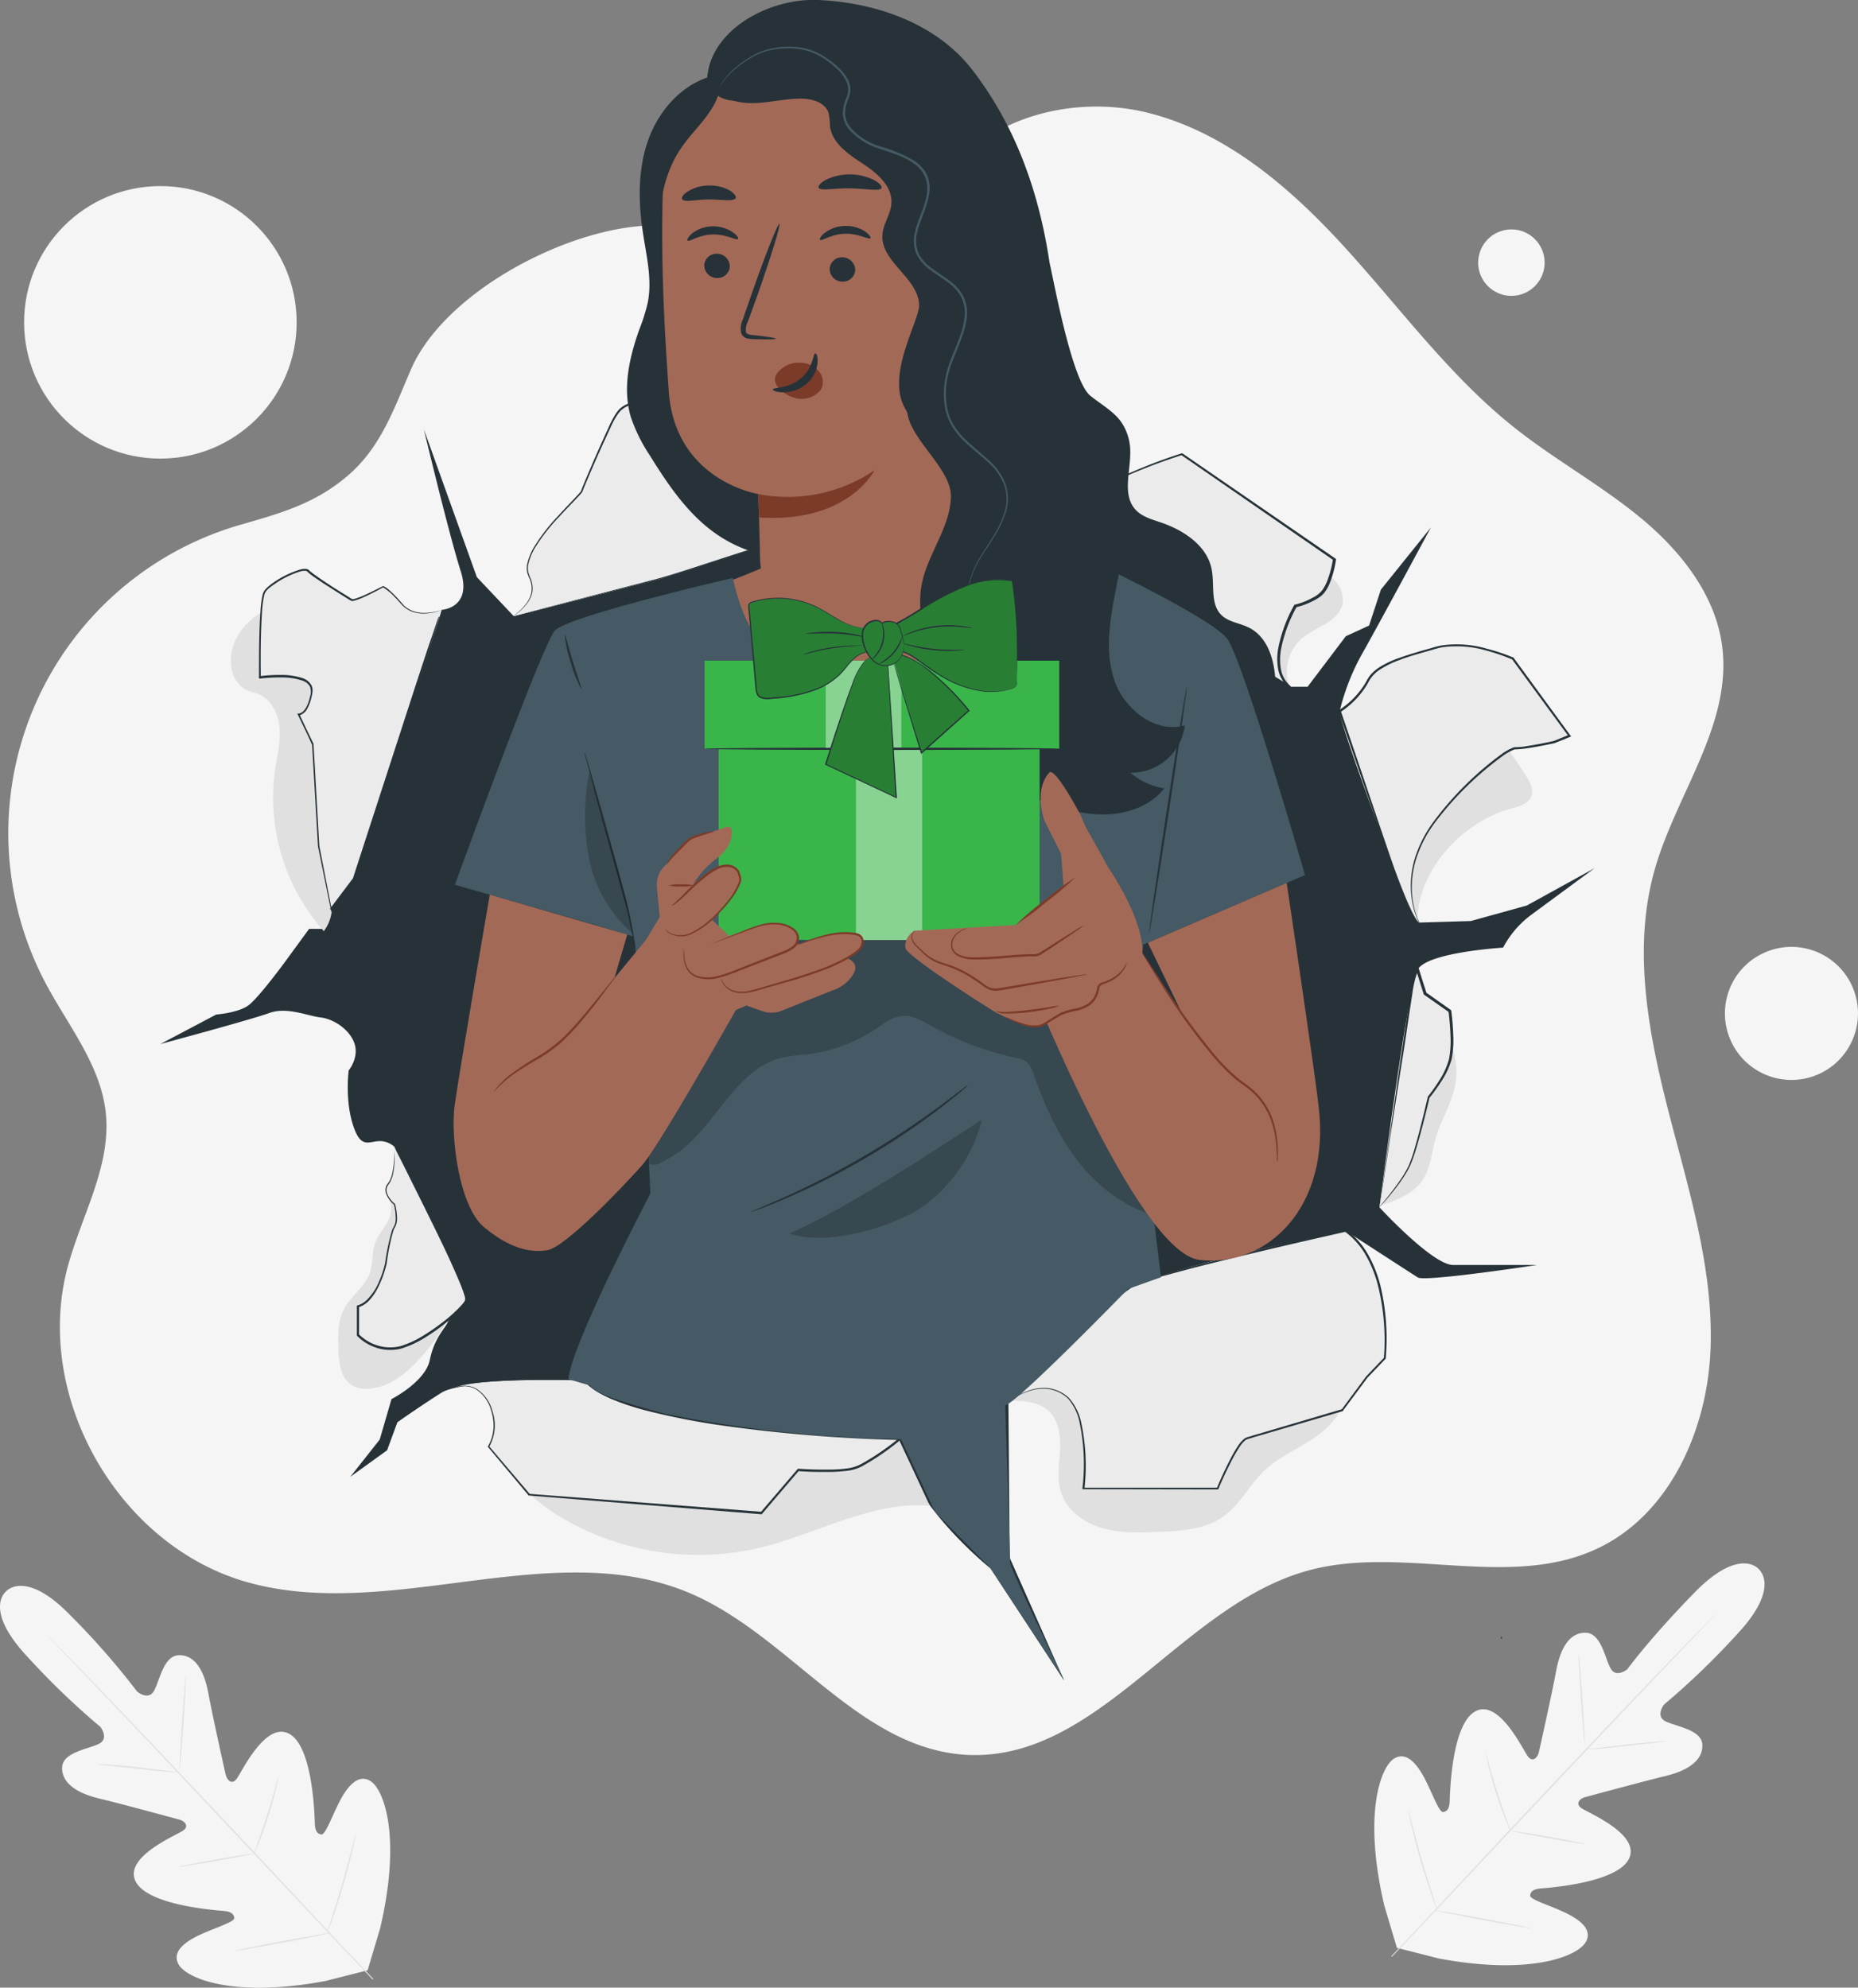 <svg xmlns="http://www.w3.org/2000/svg" viewBox="0 0 838.66 897.22"><rect x="0" y="0" width="838.66" height="897.22" fill="#808080" stroke="none"/><defs><style>.cls-1{fill:#f5f5f5;}.cls-2{fill:#e0e0e0;}.cls-3{fill:#263238;}.cls-4{fill:#ebebeb;}.cls-5{fill:#a36957;}.cls-6{fill:#455a64;}.cls-7{fill:#7c3b29;}.cls-8{opacity:0.2;}.cls-9{fill:#39b54a;}.cls-10{fill:#fff;isolation:isolate;opacity:0.4;}.cls-11{opacity:0.3;}</style></defs><g id="Layer_2" data-name="Layer 2"><g id="Layer_1-2" data-name="Layer 1"><g id="freepik--background-complete--inject-2"><circle class="cls-1" cx="72.39" cy="145.5" r="61.51"></circle><path class="cls-1" d="M2.78,718.31s-10.62,7.92,9.67,29.6a345.06,345.06,0,0,0,32.91,31.64s4,5.23-.69,7.59-16.22,3.77-16.61,10.48,5.82,11.6,16.61,14.19,34.22,9,36.33,9.55,4.64,2.82,1.68,4.93S55.9,838.07,61.15,849.11,97.64,862.27,101,862.58s4.52,1.4,4.76,3.14S97.68,870,91,873s-13.88,7.7-10.32,13.83S105,902,146.79,894.23l19.14-4.85,5.67-19c9.71-41.38,1.67-62.5-4.27-66.35s-11,3.12-14.3,9.63-6.22,14.71-8,14.41-2.77-1.48-2.92-4.91-.79-34.69-11.57-40.54-21.55,17.59-23.8,20.43-4.36.18-4.85-1.92-5.8-25.85-7.83-36.74S87.75,747,80.77,747.16s-8.67,11.49-11.25,16.07-7.6.35-7.6.35a343.49,343.49,0,0,0-30.09-34.37C11.15,707.9,2.58,718.47,2.58,718.47"></path><path class="cls-2" d="M168.2,893.54c-15.15-15.72-41.57-44.06-64.39-68.31s-43.41-46.1-58.54-61.9L27.43,744.66l-4.84-5.07-1.26-1.33-.41-.47.47.42,1.28,1.3,4.95,5c4.27,4.34,10.42,10.68,18,18.53,15.12,15.71,35.84,37.57,58.65,61.8s49.21,52.71,64.25,68.4"></path><path class="cls-2" d="M44.18,796.32a6.74,6.74,0,0,1,1.42,0,27.67,27.67,0,0,1,3.89.22c3.27.23,7.77.65,12.73,1.22l12.72,1.52,3.85.43a5.26,5.26,0,0,1,1.42.22,6.93,6.93,0,0,1-1.44,0l-3.88-.24c-3.26-.27-7.76-.75-12.73-1.32L49.45,797l-3.85-.43A6.16,6.16,0,0,1,44.18,796.32Z"></path><path class="cls-2" d="M81.1,798.33c-.16,0,.32-9.35,1.09-20.84s1.52-20.83,1.71-20.81-.33,9.35-1.1,20.85S81.28,798.35,81.1,798.33Z"></path><path class="cls-2" d="M114.45,837.11a6.75,6.75,0,0,1,.45-1.38c.36-1,.81-2.25,1.35-3.73,1.14-3.14,2.7-7.48,4.24-12.34s2.82-9.29,3.69-12.51l1.06-3.81a7.59,7.59,0,0,1,.44-1.4,4.73,4.73,0,0,1-.2,1.44c-.18.93-.49,2.25-.87,3.87-.77,3.26-2,7.74-3.53,12.61s-3.18,9.2-4.42,12.31c-.63,1.54-1.16,2.79-1.54,3.64A5.72,5.72,0,0,1,114.45,837.11Z"></path><path class="cls-2" d="M80.67,842.67a6,6,0,0,1,1.3-.37l3.59-.73c3-.59,7.22-1.36,11.86-2.19s8.86-1.54,11.92-2l3.61-.55a5,5,0,0,1,1.34-.12,5.3,5.3,0,0,1-1.3.34l-3.59.75c-3,.59-7.22,1.36-11.86,2.19s-8.86,1.52-11.92,2l-3.61.55A6,6,0,0,1,80.67,842.67Z"></path><path class="cls-2" d="M105.71,880.64a8.27,8.27,0,0,1,1.68-.42l4.59-1c3.89-.77,9.26-1.8,15.2-2.92s11.32-2,15.23-2.75l4.62-.77a10,10,0,0,1,1.72-.21,9.68,9.68,0,0,1-1.68.45l-4.58,1c-3.89.77-9.27,1.83-15.21,2.92s-11.31,2-15.22,2.76l-4.62.77A11.18,11.18,0,0,1,105.71,880.64Z"></path><path class="cls-2" d="M147.58,872.51a10,10,0,0,1,.5-1.78l1.57-4.79c1.29-4.05,3.08-9.61,4.86-15.81s3.31-11.88,4.34-16c.51-2,.93-3.61,1.24-4.86a12.24,12.24,0,0,1,.52-1.79,10.24,10.24,0,0,1-.28,1.83c-.22,1.17-.59,2.86-1.05,4.92-.94,4.06-2.36,9.84-4.18,16.06s-3.65,11.8-5,15.79c-.71,2-1.3,3.61-1.74,4.73A12.09,12.09,0,0,1,147.58,872.51Z"></path><path class="cls-1" d="M793.68,708.17s10.64,7.91-9.67,29.58a345.37,345.37,0,0,1-32.91,31.67s-4.05,5.23.71,7.58,16.22,3.77,16.59,10.48-5.82,11.58-16.61,14.19-34.2,9-36.33,9.55-4.64,2.8-1.68,4.93,26.8,11.78,21.53,22.81-36.49,13.18-39.88,13.48-4.52,1.38-4.76,3.14,8.11,4.24,14.76,7.28,13.88,7.7,10.31,13.83-24.32,15.14-66.07,7.4l-19.14-4.85-5.67-19c-9.72-41.36-1.67-62.49,4.27-66.34s11,3.12,14.3,9.63,6.22,14.72,8,14.41,2.78-1.48,2.92-4.9.79-34.69,11.58-40.55,21.55,17.6,23.8,20.43,4.36.19,4.85-1.92,5.8-25.85,7.82-36.74,6.35-17.41,13.34-17.25,8.68,11.49,11.24,16.08,7.62.34,7.62.34,9.37-13.08,30.07-34.36,29.25-10.75,29.25-10.75"></path><path class="cls-2" d="M628.28,883.28c15.13-15.72,41.56-44.08,64.37-68.31s43.47-46.12,58.53-61.89L769,734.4l4.84-5.07,1.26-1.33.4-.47a3,3,0,0,0-.44.43l-1.3,1.27-4.95,5c-4.27,4.34-10.42,10.69-18,18.53-15.12,15.69-35.85,37.57-58.65,61.8S643,867.28,628,883"></path><path class="cls-2" d="M752.32,786.06a6.74,6.74,0,0,0-1.42,0c-.93,0-2.25.1-3.89.2-3.27.25-7.77.67-12.73,1.24L721.56,789l-3.85.43a7.59,7.59,0,0,0-1.42.2,6.93,6.93,0,0,0,1.44,0l3.87-.24c3.27-.27,7.77-.77,12.74-1.34l12.71-1.4,3.87-.43A6.63,6.63,0,0,0,752.32,786.06Z"></path><path class="cls-2" d="M715.36,788.07c.16,0-.32-9.35-1.1-20.84s-1.52-20.82-1.7-20.8.33,9.34,1.1,20.84S715.26,788.09,715.36,788.07Z"></path><path class="cls-2" d="M682,826.85a6.93,6.93,0,0,0-.45-1.4l-1.36-3.71c-1.13-3.14-2.69-7.48-4.23-12.34s-2.82-9.29-3.69-12.51c-.43-1.52-.77-2.8-1.06-3.83a7.16,7.16,0,0,0-.44-1.38,6.44,6.44,0,0,0,.22,1.44c.18.91.47,2.25.85,3.87.77,3.26,2,7.72,3.53,12.59s3.18,9.2,4.42,12.33c.65,1.54,1.15,2.79,1.56,3.65A5.58,5.58,0,0,0,682,826.85Z"></path><path class="cls-2" d="M715.85,832.39a6.13,6.13,0,0,0-1.32-.35l-3.57-.73c-3-.58-7.24-1.37-11.88-2.19s-8.86-1.54-11.9-2l-3.63-.53a5,5,0,0,0-1.34-.12,5.79,5.79,0,0,0,1.3.34l3.59.73c3,.61,7.24,1.38,11.88,2.21s8.84,1.52,11.9,2l3.61.55A5.14,5.14,0,0,0,715.85,832.39Z"></path><path class="cls-2" d="M690.75,870.36a8.74,8.74,0,0,0-1.67-.44l-4.6-1c-3.89-.77-9.26-1.82-15.2-2.92s-11.32-2-15.23-2.75l-4.62-.77a9.75,9.75,0,0,0-1.71-.21,7.46,7.46,0,0,0,1.67.43l4.58,1c3.89.77,9.26,1.81,15.2,2.92s11.34,2,15.23,2.76l4.62.77A10.08,10.08,0,0,0,690.75,870.36Z"></path><path class="cls-2" d="M648.8,862.25a10.74,10.74,0,0,0-.51-1.76l-1.54-4.79c-1.32-4.05-3.1-9.61-4.88-15.83s-3.29-11.88-4.34-16c-.51-2-.92-3.63-1.24-4.86a12.27,12.27,0,0,0-.53-1.79,10.26,10.26,0,0,0,.29,1.83c.22,1.17.58,2.86,1.05,4.93.95,4,2.37,9.83,4.18,16s3.65,11.78,5.05,15.8c.71,2,1.31,3.6,1.74,4.72A9.28,9.28,0,0,0,648.8,862.25Z"></path><circle class="cls-1" cx="808.63" cy="457.45" r="30.03" transform="translate(-113.09 340.89) rotate(-22.29)"></circle><circle class="cls-1" cx="682.21" cy="118.55" r="15"></circle><path class="cls-1" d="M746.89,392.58c9.63-34,34.75-65.2,30.53-100.3-2.78-23.29-18.43-43.2-36.49-58.21s-38.85-26.35-57.22-40.93c-29-23-51.07-53.26-75.91-80.63s-54.25-52.94-90.18-61.72S438.33,54.85,422,88.08L307.32,102.94c-35.66-7.72-104.58,24-121.85,63.88-7.87,18.25-13.7,35.4-28.85,48.2-14.68,12.4-29.72,16.56-48.19,21.89a144.79,144.79,0,0,0-87.89,206.8c10.14,19.2,24.94,37,27.21,58.65,2.51,24-11,46.39-17.26,69.73C14.9,630.74,53.75,698.31,112.28,714.37c64.7,17.74,137.36-21.43,199.11,4.77,45.16,19.14,76.36,70.63,125.36,73,59.36,2.78,96.51-67.71,153.88-83.26,42.25-11.46,90.06,8.7,129.76-9.59,33.29-15.29,50.4-54,51.72-90.59S762,536.4,752.93,500.94,736.89,427.82,746.89,392.58Z"></path></g><g id="freepik--Broken--inject-2"><path class="cls-3" d="M72.36,471.28l25.26-13.34s10-.71,14.62-4.21,16-19,16-19l11.29-15.45h6.65l4.64-11.25,9.31-11.23L199.3,275.29s14-.71,8.63-17.56-16.6-63.92-16.6-63.92l23.92,66.72,16.63,17.58,66.46-16.87s45.84-19.66,66.44-18.25,79.07,1.4,86.41-2.81,9.95-30.9,9.95-30.9V148.86l6,56.2,6.08,7v30.16l86.27,54.18,22.71,13.62h8l17.27-22.83,10.5-4.82,5.33-16.22,22.59-28.08s-24.59,45.66-30.57,56.18a102,102,0,0,0-10.59,26.64c-.67,4.22,23.93,69.54,23.93,69.54l12,26,23.25-.69,25.26-7,30.58-16.85S699.73,406.63,691.09,413a43.8,43.8,0,0,0-12.63,14.76s-33.88,2-38.52,9.84S622.67,545,622.67,545s23.92,26,33.23,26h37.87s-50.51,7.73-53.83,5.62-32.56-21.07-32.56-21.07S530.94,571,511,580.83s-55.83,52-55.83,52l.57,70.29,24.59,55.49L447.11,708S409.32,677.76,406,649.72c0,0-128.27-4.22-142.22-26.7,0,0-54.5-.71-64.47,5.61S179.37,642,179.37,642l-4.64,12.65-16.63,12,13.3-16.85,5.31-18.25S192,623.75,194,613.91s6.65-14,8-16.87,8.66-9.83,8.66-9.83L178,517.59c-8.64-7-13.28,4.22-17.94-7.72s-2.66-26.71-2.66-26.71,4.66-5.61,2.66-11.94-9.31-11.25-15.29-11.94-15.27-4.93-23.25-2S72.36,471.28,72.36,471.28Z"></path><path class="cls-2" d="M646.93,459.4q-12.4,41.61-23,83.69l-.55.82c7.38-2,15-5.3,19.08-11.76,3.33-5.29,3.73-11.84,5.44-17.84,2.35-8.38,7.27-15.92,8.92-24.44A33.73,33.73,0,0,0,646.93,459.4Z"></path><path class="cls-4" d="M622.65,545s11.21-12.16,14.41-20.5,8-29.25,8-29.25,7.44-9,9.57-16.32,0-22.51,0-22.51l-11.17-7.8-3.53-11a35.05,35.05,0,0,0-2.33,8C636.43,451.25,622.65,545,622.65,545Z"></path><path class="cls-3" d="M622.65,545c.36-2.63,1.78-12.57,4.44-31.06,1.39-9.77,3.08-21.41,4.92-34.47,1-6.5,2-13.34,3-20.43.53-3.55,1.06-7.18,1.6-10.85a46.53,46.53,0,0,1,1-5.51,32.38,32.38,0,0,1,1.78-5.5L640,436l.43,1.29,2,6.41c.49,1.54,1,3.06,1.48,4.6l-.2-.28,11.17,7.89.18.14v.22a109.5,109.5,0,0,1,.9,11.15,43.88,43.88,0,0,1-.75,10.79,35.1,35.1,0,0,1-4.28,9.36,82.36,82.36,0,0,1-5.62,7.89v-.2c-1.92,8.11-3.81,15.55-5.74,22.06a69.71,69.71,0,0,1-3.14,9,52.61,52.61,0,0,1-4.17,6.91,106.67,106.67,0,0,1-7,8.82c-.88,1-1.55,1.7-2,2.19a7,7,0,0,1-.73.71,6.06,6.06,0,0,1,.63-.79c.47-.57,1.1-1.34,1.91-2.29,1.64-2,4.05-5,6.79-8.94a49.44,49.44,0,0,0,4.05-6.88,69.75,69.75,0,0,0,3-8.92c1.85-6.5,3.69-13.93,5.58-22.06V495h0a78.17,78.17,0,0,0,5.49-7.8,33.85,33.85,0,0,0,4.06-9.11,44,44,0,0,0,.69-10.5c-.12-3.63-.43-7.34-.91-11.05l.22.35L642.8,449h-.14v-.16l-1.46-4.6-2-6.41h1a31.52,31.52,0,0,0-1.7,5.25,44.07,44.07,0,0,0-1,5.46q-.84,5.44-1.63,10.7c-1.07,7-2,13.77-3.1,20.27-2,12.86-3.81,24.33-5.33,34.07C624.65,532.29,623.07,542.36,622.65,545Z"></path><path class="cls-2" d="M582.06,309.84a19.93,19.93,0,0,1,5.67-21.8,86.58,86.58,0,0,1,10.75-6.44c3.57-2.19,6.93-5.36,7.6-9.49A12.38,12.38,0,0,0,602.41,262a31.89,31.89,0,0,0-9.26-6.08,158.8,158.8,0,0,0-19.08-7.81,18.57,18.57,0,0,0-9.35-1.31,18,18,0,0,0-9.1,6.08,102.15,102.15,0,0,0-18.71,28.38"></path><path class="cls-4" d="M473.12,242.26s10.87-16.21,28.49-24.73a242.52,242.52,0,0,1,31.85-12.63l68.79,47.48s-1.7,12.63-6.81,16.22a33,33,0,0,1-10.81,4.81S569.34,299.76,582.1,310c0,0-43.9-26.17-56.77-34.46Z"></path><path class="cls-3" d="M473.12,242.26l.57.35,1.58,1,6.08,3.81L504,261.59c19,12.36,46.63,28.72,78.38,48l-.57.83a14.17,14.17,0,0,1-4.88-8.38,26.85,26.85,0,0,1,.14-9.91,65.7,65.7,0,0,1,7.11-19l.13-.2h.22a32.94,32.94,0,0,0,8.11-3.2,12.68,12.68,0,0,0,4-3.07,17.9,17.9,0,0,0,2.44-4.46,45.83,45.83,0,0,0,2.59-9.85l.22.51-68.68-47.46h.36a250.26,250.26,0,0,0-27.86,10.68,80.21,80.21,0,0,0-10.9,5.72,72.26,72.26,0,0,0-8.34,6.22,89.93,89.93,0,0,0-10.13,10.34c-1.08,1.3-1.87,2.29-2.4,3l-.58.77-.21.25.14-.29.55-.81c.49-.71,1.26-1.74,2.29-3.06a84.18,84.18,0,0,1,10.14-10.54,70.12,70.12,0,0,1,8.31-6.37,80.41,80.41,0,0,1,11-5.84,244.8,244.8,0,0,1,27.9-10.87h.18l.18.13,68.94,47.4.26.18v.32a46.72,46.72,0,0,1-2.64,10.14,19.1,19.1,0,0,1-2.59,4.73,10.45,10.45,0,0,1-2,1.9,25.67,25.67,0,0,1-2.29,1.42A33.7,33.7,0,0,1,585,274.1l.34-.25a64.81,64.81,0,0,0-7,18.67,25.88,25.88,0,0,0-.17,9.53,12.9,12.9,0,0,0,4.5,7.77l-.56.85c-31.71-19.34-59.27-35.74-78.38-48.46l-22.43-14.53-5.94-3.89-1.52-1C473.26,242.39,473.1,242.29,473.12,242.26Z"></path><path class="cls-4" d="M231.88,278.11s8.47-5.39,8.47-12.16-5-6.31,0-16.81,21.86-25.73,22.3-27.29,7.47-17.86,10.45-24.17,4-9.45,6.95-12.59,15.9-6.83,15.9-6.83l25.32,2.63s13.91,11.4,13.91,24.07,0,7.42,6.95,9.53,13.91,10.64,19.38,13.72,20.86,7.28,39.23,8.34,45.74,5,45.74,5-23.86,2.18-37.79,2.25-39.19-2.52-50.69-.61S308.8,258.63,295.44,262Z"></path><path class="cls-3" d="M231.88,278.11c2.49-.67,23.37-6.08,61-15.85,9.49-2.38,19.73-5.9,30.82-9.47,5.54-1.81,11.27-3.67,17.23-5.52,3-.91,6.09-1.82,9.13-2.67a66.75,66.75,0,0,1,9.59-2,144.84,144.84,0,0,1,20.41-.28l21.31.91a221.34,221.34,0,0,0,22.16-.41c7.52-.44,15.19-1,22.93-1.7v1c-13.72-1.9-28.12-3.75-42.84-4.82a157.3,157.3,0,0,1-29.13-4.06,56.71,56.71,0,0,1-13.61-4.82,139.14,139.14,0,0,1-11-8.84c-3.57-2.84-7.61-5.35-12.17-5.17a4.1,4.1,0,0,1-1.9-.25,2.34,2.34,0,0,1-1-1.82,28.38,28.38,0,0,1-.18-3.45,51.79,51.79,0,0,0-.24-6.59,28.48,28.48,0,0,0-5.07-11.71,49.77,49.77,0,0,0-8.42-9.33h.27l-25.35-2.66h.19a77,77,0,0,0-13,4.83,11.67,11.67,0,0,0-2.7,1.8,17.23,17.23,0,0,0-2,2.56,41.76,41.76,0,0,0-3,5.8c-3.69,7.84-7,15.34-10,22.44-.75,1.76-1.5,3.53-2.19,5.25a1.64,1.64,0,0,1-.24.63,4.36,4.36,0,0,1-.45.67c-.3.38-.61.73-.93,1.07-.63.67-1.26,1.32-1.87,2-2.51,2.6-4.92,5.09-7.15,7.54a84.74,84.74,0,0,0-11.19,14.4,26.24,26.24,0,0,0-2.84,7.17,8.12,8.12,0,0,0,0,3.47,26,26,0,0,0,1.11,3.1,11.38,11.38,0,0,1,.73,5.94,12.36,12.36,0,0,1-2,4.59,23,23,0,0,1-4.67,4.88,16.68,16.68,0,0,1-1.9,1.34,2.61,2.61,0,0,1,.44-.37c.33-.24.77-.58,1.36-1.07a23.9,23.9,0,0,0,4.54-4.93,11.83,11.83,0,0,0,1.83-4.5,10.92,10.92,0,0,0-.75-5.73,23.38,23.38,0,0,1-1.18-3.15,9,9,0,0,1,0-3.65,26.42,26.42,0,0,1,2.86-7.36A84.71,84.71,0,0,1,252,232.8c2.25-2.48,4.64-5,7.14-7.61l1.86-2c.31-.33.59-.67.87-1a3.27,3.27,0,0,0,.35-.48,3.91,3.91,0,0,0,.24-.65c.69-1.75,1.42-3.49,2.17-5.27,3-7.12,6.27-14.66,9.94-22.51a42.6,42.6,0,0,1,3-5.9,16.59,16.59,0,0,1,2-2.69,12.12,12.12,0,0,1,2.9-2,79.74,79.74,0,0,1,13.12-4.93h.18l25.35,2.6h.24a52.2,52.2,0,0,1,8.62,9.5A29.75,29.75,0,0,1,335.28,202a54,54,0,0,1,.26,6.73,26.13,26.13,0,0,0,.18,3.31c0,.48.21,1,.47,1.09a4,4,0,0,0,1.42.12,14.57,14.57,0,0,1,6.83,1.54,32.27,32.27,0,0,1,5.88,3.83c3.69,2.86,7,6.29,10.89,8.76A55.39,55.39,0,0,0,374.55,232a154.45,154.45,0,0,0,28.95,4.05c14.76,1.1,29.15,2.92,42.9,4.85l4.52.63-4.54.4q-11.67,1-23,1.68a215.47,215.47,0,0,1-22.3.39l-21.31-.95a145.87,145.87,0,0,0-20.27.24,64.88,64.88,0,0,0-9.47,2c-3.1.85-6.08,1.76-9.11,2.65-6,1.83-11.69,3.67-17.25,5.46-11.11,3.52-21.33,7-30.92,9.36Z"></path><path class="cls-2" d="M193.34,561.75l-18.25-21c2.45,2.88,1.68,7.36-.12,10.71s-4.46,6.26-5.72,9.85c-1.44,4.18-.81,8.84-2.19,13-2.17,6.5-8.7,10.58-11.84,16.68-2.86,5.48-2.67,12-2.45,18.13s.95,12.73,5.86,16c3.79,2.54,8.86,2,13.24.73,15.16-4.44,29.7-27.85,30.53-31.32C204.91,584.23,197.53,571.48,193.34,561.75Z"></path><path class="cls-4" d="M178,517.59s.75,12.55-2.76,16.73,2.84,9.22,2.84,9.22,2,7.4,0,10.14-3.89,16.62-3.89,16.62-3.75,17.09-12.49,19.41v13a20.47,20.47,0,0,0,17.23,6.08c10.73-1.37,29.83-17.21,31.65-21.53S178,517.59,178,517.59Z"></path><path class="cls-3" d="M178,517.59a3,3,0,0,1,.32.49l.86,1.5,3.14,5.84c2.71,5.06,6.57,12.44,11.23,21.61s10.14,20.09,15.45,32.68a50.7,50.7,0,0,1,1.76,4.93,12.21,12.21,0,0,1,.31,1.33,4.82,4.82,0,0,1,0,.76,2,2,0,0,1-.21.81,12.36,12.36,0,0,1-1.62,2.27,65.55,65.55,0,0,1-8.11,7.42,89.49,89.49,0,0,1-9.28,6.53,45.48,45.48,0,0,1-10.63,4.94,20.28,20.28,0,0,1-10.9-.2A21.56,21.56,0,0,1,161.2,603l-.12-.15V589.34l.39-.1a10.51,10.51,0,0,0,4.9-3.31,23.8,23.8,0,0,0,3.51-4.88,47.28,47.28,0,0,0,3.93-10.75h0a102.09,102.09,0,0,1,3-14.49,10.67,10.67,0,0,1,.65-1.65,8.05,8.05,0,0,0,.75-1.46,8.55,8.55,0,0,0,.41-3.06,27.5,27.5,0,0,0-.81-6l.12.18a11.72,11.72,0,0,1-3.71-5.17,4.75,4.75,0,0,1,0-3l.3-.68.41-.59.75-1.06a14.4,14.4,0,0,0,1.52-4.42,37.2,37.2,0,0,0,.57-3.93c.22-2.39.26-4.24.28-5.49V518.1a3.69,3.69,0,0,1,0-.47,1.24,1.24,0,0,1,0,.47v1.42a50.64,50.64,0,0,1,0,5.51,34.86,34.86,0,0,1-.49,4.06,14.52,14.52,0,0,1-1.54,4.6l-.75,1.11-.34.53-.27.59a4.31,4.31,0,0,0,0,2.61,11.29,11.29,0,0,0,3.55,4.83h.1v.1a27.85,27.85,0,0,1,.92,6.08,9.87,9.87,0,0,1-.45,3.37,11.41,11.41,0,0,1-.77,1.52,11.93,11.93,0,0,0-.59,1.54,100.43,100.43,0,0,0-2.88,14.37h0a48.51,48.51,0,0,1-4,11,24.93,24.93,0,0,1-3.45,5.17,11.42,11.42,0,0,1-5.37,3.61l.36-.49v12.94l-.14-.35a20.36,20.36,0,0,0,8.64,5.17,19.24,19.24,0,0,0,10.32.21,44.44,44.44,0,0,0,10.36-4.83,97.62,97.62,0,0,0,9.2-6.42,63.79,63.79,0,0,0,7.93-7.3,10.88,10.88,0,0,0,1.48-2,3.83,3.83,0,0,0-.2-2.21c-.49-1.64-1.08-3.26-1.71-4.83-5.17-12.53-10.72-23.47-15.22-32.7L182,525.7l-3-5.92c-.32-.63-.56-1.16-.75-1.54A6.82,6.82,0,0,0,178,517.59Z"></path><path class="cls-2" d="M224.36,646c.89,16.7,14.19,30.12,28.6,38.76a121.65,121.65,0,0,0,93.75,12.94c23.28-6.39,49-20.28,73-18L406.42,651.2c-3.89-2.35-13.1-1-17.6-.27a477,477,0,0,1-126.08,2.5"></path><path class="cls-4" d="M204.65,626.65s9.95-4.67,15.63,6.71,0,19.7,0,19.7l18.25,21.72,104.88,8.31,16.6-19.4s18.78,1.37,25.77-.94,20.11-13,20.11-13-63-1-109.15-11.86c-30.27-7.1-33.07-14.84-33.07-14.84S214.89,621.52,204.65,626.65Z"></path><path class="cls-3" d="M204.65,626.65l.91-.37,1.22-.51c.51-.18,1.07-.3,1.72-.46a75.27,75.27,0,0,1,11.66-1.75,417.84,417.84,0,0,1,43.63-.91h.2l.1.22a9.53,9.53,0,0,0,2.19,2.5,30.46,30.46,0,0,0,2.88,2,56.58,56.58,0,0,0,6.57,3.38,110.93,110.93,0,0,0,15,5,323.41,323.41,0,0,0,34.47,6.77,702.32,702.32,0,0,0,80.92,6.55h1.46l-1.14.89a111.87,111.87,0,0,1-17.52,12,19.79,19.79,0,0,1-7.13,2,71.71,71.71,0,0,1-7.28.47c-4.83,0-9.59,0-14.32-.39l.43-.18L344,683.31l-.19.2h-.24l-104.86-8.45h-.16v-.12l-18.25-21.76-.14-.18.12-.18a18.42,18.42,0,0,0,2.47-8.27,21.46,21.46,0,0,0-1-7.63,16.59,16.59,0,0,0-6.89-9.79,11,11,0,0,0-7.4-1.21,12.83,12.83,0,0,0-1.93.44l-.63.2a9.08,9.08,0,0,1,2.54-.81,11.09,11.09,0,0,1,7.56,1.1,16.9,16.9,0,0,1,7.2,9.93,19.93,19.93,0,0,1-1.42,16.36v-.34l18.41,21.65-.25-.14,104.88,8.11-.44.16,16.6-19.4.16-.2h.29c4.66.3,9.42.46,14.19.38a61.91,61.91,0,0,0,7.18-.44,18.86,18.86,0,0,0,6.79-2,111.75,111.75,0,0,0,17.31-11.84l.33.91a690.21,690.21,0,0,1-81.1-6.65,323.35,323.35,0,0,1-34.47-6.89,111.05,111.05,0,0,1-15-5.13,57.63,57.63,0,0,1-6.67-3.45,30.92,30.92,0,0,1-2.94-2.17,9.45,9.45,0,0,1-2.39-2.8l.32.23c-18.45-.49-33.35-.23-43.55.59a79.81,79.81,0,0,0-11.63,1.54,20.41,20.41,0,0,0-2.9.81Z"></path><path class="cls-2" d="M611.86,587.13l-140.6,31L456,632.28c6.08,0,12.83.43,17.33,4.58s5.48,11.36,5.13,17.7-1.5,12.86.41,18.92c2.53,8.11,10.14,13.79,18.37,16.22s16.85,2.13,25.34,1.8c10.44-.4,21.59-1,30-7.22,7.3-5.33,11.37-14,17.9-20.27,8.45-8.11,20.46-11.7,28.81-19.91,7.16-7,11-16.91,12.47-26.84S612.53,597.17,611.86,587.13Z"></path><path class="cls-4" d="M455.16,632.85S469.35,621,481,630.09s8.11,41.81,8.11,41.81h60.48s8.65-21.09,13-22.63,43.19-12.65,43.19-12.65l11.13-15,8.11-8.5s4.25-41.93-17.64-57.54c0,0-86.92,19.24-96.37,25.29S465.76,617.32,455.16,632.85Z"></path><path class="cls-3" d="M455.16,632.85l2-2.78c1.38-1.8,3.46-4.36,6.36-7.54a339.27,339.27,0,0,1,26.58-25.42c6-5.11,12.47-10.79,20.16-16.22a24.9,24.9,0,0,1,3.2-1.67l3.38-1.25c2.3-.81,4.67-1.52,7.06-2.27,4.8-1.44,9.77-2.82,14.92-4.2,20.6-5.43,43.69-10.89,68.49-16.46h.22l.18.12a35.24,35.24,0,0,1,9.69,10.93A56.67,56.67,0,0,1,623,580a103.09,103.09,0,0,1,2.66,30.82c0,.77-.1,1.52-.17,2.27v.18l-.14.15-8.11,8.47h0l-11.13,15-.1.15h-.16L570.4,647.45l-4.28,1.23-2,.63a6,6,0,0,0-1.92.73,13.37,13.37,0,0,0-2.72,3.14c-.79,1.2-1.52,2.44-2.23,3.67A167.22,167.22,0,0,0,550,672l-.14.3h-.3l-60.56-.1h-.41v-.42a91.75,91.75,0,0,0-1.3-29.75,23.57,23.57,0,0,0-5.21-10.74,16.12,16.12,0,0,0-9-4.32,19.38,19.38,0,0,0-8.11.81,27.77,27.77,0,0,0-5.53,2.35,22.85,22.85,0,0,0-3.17,2l-1,.73a22.17,22.17,0,0,1,4.06-2.86,26.61,26.61,0,0,1,5.53-2.47,19.64,19.64,0,0,1,8.23-.93,16.64,16.64,0,0,1,9.35,4.37,24,24,0,0,1,5.55,11,92.29,92.29,0,0,1,1.5,30l-.38-.43h60.56l-.45.29a165.46,165.46,0,0,1,7.24-15.29c.71-1.28,1.44-2.53,2.27-3.75a13.69,13.69,0,0,1,3-3.43,6.9,6.9,0,0,1,2.15-.85l2-.63,4.27-1.25,35.69-10.55-.27.19,11.11-15h0l8.11-8.49-.14.3c0-.73.12-1.48.16-2.23A102.77,102.77,0,0,0,622,580.3a55.38,55.38,0,0,0-5.48-13.69,34.06,34.06,0,0,0-9.4-10.62h.4c-24.77,5.55-47.87,11-68.47,16.22-5.13,1.36-10.13,2.72-14.92,4-2.37.73-4.74,1.44-7,2.23l-3.35,1.24a27.09,27.09,0,0,0-3.08,1.58c-7.62,5.31-14.19,11-20.15,16a359.12,359.12,0,0,0-26.74,25.16c-2.92,3.14-5.09,5.68-6.47,7.4Z"></path><path class="cls-3" d="M677.51,739.23c0-.31.1-.53.2-.53s.22.22.22.53,0,.53-.22.53S677.51,739.51,677.51,739.23Z"></path><path class="cls-2" d="M161.41,284.94c-9.66-8.53-22.87-14-35.51-11.43s-23.43,15-21.43,27.71A13.32,13.32,0,0,0,111,311.36c1.79.87,3.79,1.18,5.62,1.93,5.86,2.35,9,8.94,9.55,15.24s-1.08,12.53-2,18.78a90.93,90.93,0,0,0,22,73,18.65,18.65,0,0,0,3.69-11.82L184.19,316C177.81,304.71,171.08,293.48,161.41,284.94Z"></path><path class="cls-4" d="M199.3,275.29s-11.15,4.52-17.52-2.76-8.49-7.84-8.49-7.84-12.74,6.95-14.34,6.08-17.49-10.87-19.62-13.2-17,5.27-19.63,9.59-2,38.52-2,38.52,24.94-3.36,23.36,6.73-5.84,10.14-5.84,10.14L141.56,336l2.65,46,5.62,28.72,10.36-13.8,38.32-118.71"></path><path class="cls-3" d="M198.41,278.11a1.84,1.84,0,0,1-.15.57c-.14.38-.3,1-.5,1.68-.47,1.52-1.16,3.69-2,6.51-1.8,5.72-4.42,14-7.75,24.45-6.71,21-16.21,50.68-27.43,85.64h0l-10.36,13.8-.69.92-.2-1.12L143.52,382h0c-.56-9.7-1.15-19.85-1.74-30.19q-.47-8-.91-15.8v.21c-2-4.55-4.26-9.05-6.35-13.47l-.32-.67H135a3.49,3.49,0,0,0,1.86-1,8.15,8.15,0,0,0,1.42-1.93,17.68,17.68,0,0,0,1.64-4.64,7,7,0,0,0,0-4.58,6.07,6.07,0,0,0-3.52-2.74,29,29,0,0,0-9.47-1.4,71,71,0,0,0-9.45.51h-.57v-.55c0-10.6,0-20.76.69-30.41a43.93,43.93,0,0,1,1-7.13,6.72,6.72,0,0,1,.83-1.73,12.81,12.81,0,0,1,1.23-1.32,26.11,26.11,0,0,1,2.74-2.17,42.63,42.63,0,0,1,11.94-5.85,6.81,6.81,0,0,1,3.35-.25,2.15,2.15,0,0,1,.83.53c.17.17.34.33.53.49l1.19.95c1.65,1.22,3.31,2.35,4.93,3.45,3.26,2.19,6.45,4.23,9.51,6.08l2.25,1.42a10.35,10.35,0,0,0,1.07.63,1.46,1.46,0,0,0,.51,0l.59-.13a33,33,0,0,0,4.62-1.76c2.94-1.34,5.68-2.74,8.21-4h.12a12.43,12.43,0,0,1,3,2.14c.88.77,1.67,1.57,2.42,2.34,1.54,1.54,2.79,3.2,4.05,4.46a12.43,12.43,0,0,0,4.42,2.53,16.43,16.43,0,0,0,4.24.65,23.82,23.82,0,0,0,5.82-.69l1.44-.41a2.64,2.64,0,0,1,.48-.14,12.85,12.85,0,0,1-1.88.69,23.24,23.24,0,0,1-5.86.85,17.61,17.61,0,0,1-4.34-.6,12.35,12.35,0,0,1-4.6-2.56c-1.44-1.32-2.64-2.92-4.2-4.44a23.84,23.84,0,0,0-5.21-4.28h.2c-2.53,1.38-5.25,2.8-8.21,4.16a31,31,0,0,1-4.74,1.84,3.05,3.05,0,0,1-.67.13,1.51,1.51,0,0,1-.79,0,7.83,7.83,0,0,1-1.2-.67l-2.29-1.42q-4.59-2.87-9.55-6.09c-1.64-1.09-3.3-2.2-5-3.44-.42-.31-.83-.63-1.23-1s-.41-.37-.61-.55a1.18,1.18,0,0,0-.49-.33,6.55,6.55,0,0,0-2.88.27,42.05,42.05,0,0,0-11.65,5.8,27.11,27.11,0,0,0-2.64,2A13.3,13.3,0,0,0,120,267a5.43,5.43,0,0,0-.67,1.42,41.88,41.88,0,0,0-1,6.95c-.69,9.59-.73,19.75-.61,30.31l-.56-.46a71.64,71.64,0,0,1,9.61-.55,30.53,30.53,0,0,1,9.81,1.44,7,7,0,0,1,4,3.26,5,5,0,0,1,.47,2.72,12.6,12.6,0,0,1-.45,2.55,19,19,0,0,1-1.74,4.91,6.09,6.09,0,0,1-4.2,3.49l.47-.73c2,4.42,4.22,8.9,6.37,13.44h0v.1q.47,7.8.91,15.79c.59,10.34,1.17,20.5,1.72,30.19h0c1.93,9.9,3.81,19.55,5.6,28.75l-.89-.22,10.38-13.79v.14c11.35-34.91,21-64.55,27.79-85.53,3.43-10.4,6.08-18.68,8.11-24.33l2.15-6.47.59-1.64C198.26,278.35,198.39,278.09,198.41,278.11Z"></path><path class="cls-2" d="M688.7,350a215,215,0,0,0-19.28-25.87c-6.57-7.54-14.48-15-24.33-16.22-13.28-1.7-25.93,9.25-29.24,22.31s1.14,26.9,8.56,38l15.37,47.5c.2-22.89,20-44.6,42.13-50.68,3.54-1,7.74-2,9.18-5.38S690.52,352.94,688.7,350Z"></path><path class="cls-4" d="M640.59,416.48s-8.11-14.05,0-33.75,38.52-45,43.32-45a133.48,133.48,0,0,0,17.56-2.82l6.94-2.82-25.59-34.89s-20.27-9-34.06-5.07-27.7,7.32-31.43,15.21S604.68,321,604.68,321l21.84,64S636.65,414.19,640.59,416.48Z"></path><path class="cls-3" d="M640.59,416.48l-.35-.26-.48-.41-.51-.65a33.78,33.78,0,0,1-2.8-4.8c-2.15-4.38-4.88-10.93-8.11-19.38-6.08-17-14.19-41.18-24.14-69.85l-.13-.34.31-.23a38,38,0,0,0,12.16-12.63c.33-.67.73-1.36,1.14-2a13.72,13.72,0,0,1,1.48-1.91,19.86,19.86,0,0,1,3.75-3,43.67,43.67,0,0,1,8.74-4.06c3-1.11,6.08-2,9.34-3l4.79-1.35c1.58-.45,3.18-.94,4.88-1.26a48.06,48.06,0,0,1,20.48,1.48,88.1,88.1,0,0,1,12,4h.12V297l25.53,34.92.39.5-.59.25-6.94,2.8h0c-4.15.89-8.25,1.68-12.32,2.29-1,.14-2,.27-3,.36-.51,0-1,.1-1.52.12h-.8a2.85,2.85,0,0,0-.58.12,23.14,23.14,0,0,0-5.05,2.82,146.11,146.11,0,0,0-29.95,29.18,56,56,0,0,0-8.25,14.62A42.86,42.86,0,0,0,638,408.37a34.76,34.76,0,0,0,1.79,6.08c.24.69.48,1.18.62,1.53a2.5,2.5,0,0,1,.23.5,2.85,2.85,0,0,1-.31-.46c-.16-.33-.42-.82-.71-1.48a31.68,31.68,0,0,1-1.92-6.09,42.74,42.74,0,0,1,1.86-23.72,57,57,0,0,1,8.26-14.82,145.48,145.48,0,0,1,30-29.54,23,23,0,0,1,5.29-2.94,4.11,4.11,0,0,1,.85-.16h.75l1.48-.1a20,20,0,0,0,3-.39c4.06-.6,8.11-1.42,12.17-2.31h0l6.91-2.82-.2.77c-8.11-11-16.69-22.74-25.59-34.87l.23.17a88.37,88.37,0,0,0-11.8-4.06,48.15,48.15,0,0,0-20-1.48c-1.61.32-3.21.79-4.81,1.26l-4.78,1.36c-3.17.91-6.27,1.84-9.29,3a42.72,42.72,0,0,0-8.53,4.05,14.93,14.93,0,0,0-6.09,6.59,38.93,38.93,0,0,1-12.4,13l.18-.57c9.79,28.71,17.88,53,23.78,70,3.06,8.48,5.72,15.07,7.79,19.45a35.36,35.36,0,0,0,2.63,4.84l.49.69.38.39Z"></path></g><g id="freepik--Character--inject-2"><path class="cls-5" d="M343.45,256.36c5.82-1.63-28.75,11.57-29.46,11.82l30.88,50.28,119.62,25.46,45-73.17-91-27.15Z"></path><path class="cls-3" d="M563.57,283.22c-4.06-2-9.05-2.43-12.27-5.62-5.11-5-3-13.52-4.38-20.56-2-10.66-12.51-17.65-22.81-21.16-4.05-1.4-8.57-2.58-11.51-5.76-6.09-6.57-2.4-16.93-2.42-25.85A23.82,23.82,0,0,0,506,190.36c-3.59-4.92-9.17-7.9-13.89-11.76-8.11-6.57-16.1-49.87-18.35-60l1,88.7a453.32,453.32,0,0,0,5.74,46.15c2.25,12.77,5.13,25.64,11.17,37.12a74.58,74.58,0,0,0,63,39c6.92.16,14.76-1.22,18.51-7a21.29,21.29,0,0,0,2.6-11.21C575.93,300.53,573.34,288,563.57,283.22Z"></path><path class="cls-6" d="M330.78,260.9s-74.53,17.19-80.35,23.76-45.11,114.73-45.11,114.73,77.33,21.88,80.24,23.34,8,116,8,116-35.58,67.77-37,83.83l9.69,2.84c3.57,5,23.72,9.71,33.17,12.59a582.1,582.1,0,0,0,114.84,11.74c10.66,0,29.33-14.92,39.39-15.37,4.62-.22,55.51-52.53,55.51-52.53l14.88-5.29-12.39-102,4.4-48.17,73-31.37s-27.75-96.26-35-106.5-73-40.85-73-40.85-35.66,50.68-80.17,53.6S339.51,299.56,330.78,260.9Z"></path><path class="cls-3" d="M321.25,34.39c-13.79,3.79-24.23,15.9-28.87,29.42s-4.22,28.28-2,42.39c1.58,10.14,4,20.28,2,30.42a84.92,84.92,0,0,1-3.83,12.16c-4.51,12.63-7.61,26.5-3.84,39.37a74.12,74.12,0,0,0,8.64,17.48c8.68,14,18.25,28.12,32.28,36.94A60.42,60.42,0,0,0,360,251.83c4.34-14.07,5.25-29,5.64-43.69,1.6-62.85-5.9-125.7-13.38-188.16"></path><path class="cls-6" d="M315.59,102.62a10.85,10.85,0,0,1-2.94,5.27,10.77,10.77,0,0,1-4.76,3.75c-.19-.27,1.82-2,3.91-4.46S315.31,102.45,315.59,102.62Z"></path><path class="cls-3" d="M436.91,160c5.68-15.81,11.27-31.75,14.19-48.31s2.86-33.88-2.53-49.8c-.81-2.41-7.91-18.63-10.44-18.47-1.83.13,2.39,15.21,1.44,16.75-9.19,14.74-12.17,32.72-11.19,50.06A226.56,226.56,0,0,0,437,160"></path><path class="cls-5" d="M392.07,297.88a47.9,47.9,0,0,0,46.63-48l-.35-156.74c1.26-42.09-22.3-77.92-64.35-78l-3.89.21a75.31,75.31,0,0,0-71,73.37c-.87,36.49,1.42,68.46,2.76,87.95C304.7,217,342.21,223,342.21,223s.67,15.8.81,27.66a47.93,47.93,0,0,0,48.58,47.27Z"></path><path class="cls-7" d="M342.21,223a69.43,69.43,0,0,0,52.53-10.78s-11.66,24-52.06,21.37Z"></path><path class="cls-3" d="M317.88,119.81a5.77,5.77,0,0,0,5.7,5.68,5.51,5.51,0,0,0,5.83-5.18.31.31,0,0,0,0-.1,5.76,5.76,0,0,0-5.7-5.67,5.48,5.48,0,0,0-5.83,5.13S317.88,119.76,317.88,119.81Z"></path><path class="cls-3" d="M310.38,108.58c.73.75,5-2.6,11.25-2.74s10.83,2.88,11.48,2c.32-.35-.43-1.69-2.46-3.09a16,16,0,0,0-9.22-2.59,15.38,15.38,0,0,0-8.92,3.12C310.64,106.87,310,108.25,310.38,108.58Z"></path><path class="cls-3" d="M374.49,121.45a5.76,5.76,0,0,0,5.7,5.68,5.54,5.54,0,0,0,5.83-5.22v-.11a5.79,5.79,0,0,0-5.69-5.64,5.52,5.52,0,0,0-5.84,5.18Z"></path><path class="cls-3" d="M350.2,152.88c0-.35-3.87-.94-10.14-1.59-1.58-.12-3.1-.4-3.38-1.48a8.07,8.07,0,0,1,.93-4.72c1.4-3.87,2.88-7.93,4.4-12.16,6.08-17.36,10.48-31.59,9.77-31.83s-6.2,13.62-12.31,31l-4.19,12.17a9.16,9.16,0,0,0-.67,6.24,3.91,3.91,0,0,0,2.65,2.25,10.71,10.71,0,0,0,2.7.31C346.27,153.3,350.18,153.22,350.2,152.88Z"></path><path class="cls-3" d="M369.5,84.73c.79,1.63,6.89.17,14.19.29s13.44,1.46,14.19-.14c.37-.77-.83-2.23-3.36-3.61a24.84,24.84,0,0,0-21.71-.12C370.35,82.5,369.16,84,369.5,84.73Z"></path><path class="cls-3" d="M308,90.05c1.24,1.39,6.08,0,12,0s10.81,1,12-.49c.51-.71-.28-2-2.43-3.47a18.39,18.39,0,0,0-9.73-2.35,18.06,18.06,0,0,0-9.55,2.8C308.11,87.9,307.44,89.36,308,90.05Z"></path><path class="cls-5" d="M437.89,126c.68-.32,27.57-8.9,27.35,18.76s-27.94,21.73-28,20.94S437.89,126,437.89,126Z"></path><path class="cls-7" d="M445.79,155.23c.12,0,.49.34,1.3.73a4.84,4.84,0,0,0,3.59.1c2.94-1.06,5.43-5.68,5.59-10.65A15.5,15.5,0,0,0,455,138.5a5.54,5.54,0,0,0-3.59-3.73,2.48,2.48,0,0,0-2.86,1.3c-.37.77-.2,1.34-.35,1.38s-.58-.47-.36-1.63a3,3,0,0,1,1.12-1.72,3.63,3.63,0,0,1,2.65-.67,6.78,6.78,0,0,1,5,4.32,16.51,16.51,0,0,1,1.6,7.73c-.22,5.57-3.1,10.76-7.12,11.88a5.19,5.19,0,0,1-4.4-.77C445.83,155.9,445.61,155.29,445.79,155.23Z"></path><path class="cls-3" d="M370.15,108.25c.73.73,5.05-2.59,11.25-2.74s10.83,2.86,11.48,2c.32-.34-.43-1.68-2.46-3.08A15.8,15.8,0,0,0,381.2,102a15.31,15.31,0,0,0-8.92,3.12C370.41,106.55,369.8,107.93,370.15,108.25Z"></path><path class="cls-7" d="M352.35,176a15.18,15.18,0,0,0,7.7,3.91,11.32,11.32,0,0,0,10.38-3.85,7.18,7.18,0,0,0-.65-8.25,11.38,11.38,0,0,0-7.9-4.06,12.49,12.49,0,0,0-11.15,4.77S347.77,172,352.35,176Z"></path><path class="cls-3" d="M368,159.51c-1,0-.91,6.54-6.51,11.29s-12.63,4-12.67,5c0,.4,1.58,1.25,4.56,1.29A16.41,16.41,0,0,0,364,173.31a14.16,14.16,0,0,0,5-9.47C369.24,161.09,368.57,159.46,368,159.51Z"></path><path class="cls-3" d="M319.16,38c-.65-23.25,26.92-39,50.22-38s52.35,9.12,69.74,31.85c26.72,34.87,36.23,77.53,37.67,121.44.27,7.77,0,15.67,2,23.18,4.74,17.86,21,30.77,26.36,48.47,3.93,13.3,1.17,27.53-1.48,41.14s-5.11,28-.63,41.07,18.47,24.07,31.77,20.28a24.35,24.35,0,0,1-24.55,21.37,30.12,30.12,0,0,0,15.3,7.07c-7,8.84-19.1,12.35-30.41,11.7s-22-4.8-32.44-8.92c-8.51-3.37-18.24-8.11-19.85-17.15-1-5.58,1.61-11.21,1.18-16.85-.81-10.85-11.7-17.54-18.75-25.81a42.34,42.34,0,0,1-8.82-37c3.16-12.91,12.42-24.33,12.75-37.55.3-12.3-17.27-25-19.51-37.08-2.37-12.89.82-20.09,7.71-37.75,9.39-24,6.83-46-4.79-68.93S395.53,49.19,381.5,42.36c-15.34-7.48-36.49,0-46.93,2.8a14.45,14.45,0,0,1-15.41-6.94"></path><path class="cls-3" d="M319.91,37.19c3.43,6.47,11.39,9.23,18.71,9.35s14.54-1.83,21.84-2c5.39-.2,11.9,1.36,13.54,6.49a32.26,32.26,0,0,1,.65,6c1,7.66,8.33,12.61,14.78,16.85s13.42,10.13,12.94,17.9c-.31,4.92-3.76,9.24-4.06,14.19-.91,12.16,16.12,19.4,16.56,31.61.25,7-14.71,30.88-6.67,46.18,10.63,20.28,6.65-24.85,7.28-24.63,1.4.49,2.84-.57,3.92-1.6,13.68-13,19.22-33.21,17-52s-11.5-36.17-23.56-50.68c-7.12-8.62-15.45-16.5-25.57-21.23s-22.3-6-32.44-1.4c-6.59,3-12.51,8.31-19.73,8.5"></path><path class="cls-6" d="M440.66,280.1l-.63-.71c-.2-.25-.46-.53-.73-.89l-.85-1.38a17.4,17.4,0,0,1-1.64-10.4,39.63,39.63,0,0,1,5.86-15.7c1.72-2.79,3.69-5.67,5.6-8.86a49,49,0,0,0,5-10.5,19.64,19.64,0,0,0,.13-12.45,26.83,26.83,0,0,0-8-11.05c-3.53-3.26-7.57-6.28-11.21-10a32.24,32.24,0,0,1-4.81-6.33,26.29,26.29,0,0,1-2.78-7.68,37.53,37.53,0,0,1,.9-16.79c1.54-5.57,4.17-10.8,6.08-16.38a35.63,35.63,0,0,0,1.88-8.6,16.19,16.19,0,0,0-1.72-8.51,20.12,20.12,0,0,0-6.08-6.57c-2.46-1.85-5.11-3.47-7.67-5.37a19.72,19.72,0,0,1-6.26-7.16,15.36,15.36,0,0,1-.87-9.37c1.25-6.08,4.4-11.47,5.41-17.21a14.8,14.8,0,0,0-.71-8.35,15,15,0,0,0-5.41-6.27c-4.63-3.18-10.14-4.7-15.21-6.44a30.73,30.73,0,0,1-13.52-8.52,12.09,12.09,0,0,1-3-7.18,17.41,17.41,0,0,1,1.64-7.3,8.85,8.85,0,0,0,.26-6.67A17.89,17.89,0,0,0,378.71,32a38.68,38.68,0,0,0-10.26-7.52,29,29,0,0,0-11.22-2.64,37.51,37.51,0,0,0-10.29,1,29.77,29.77,0,0,0-8.3,3.5,49.75,49.75,0,0,0-6.22,4.38,28.09,28.09,0,0,0-7,7.83,7,7,0,0,0-.87,3.51v-.94a8,8,0,0,1,.75-2.67,27.32,27.32,0,0,1,6.9-8.11,51.19,51.19,0,0,1,6.24-4.5,30.35,30.35,0,0,1,8.39-3.63,37.86,37.86,0,0,1,10.49-1.14,29.41,29.41,0,0,1,11.49,2.64,39.45,39.45,0,0,1,10.52,7.64,18.15,18.15,0,0,1,3.94,5.78,8.73,8.73,0,0,1,.58,3.65,12.44,12.44,0,0,1-.81,3.61,17.1,17.1,0,0,0-1.58,7,11.18,11.18,0,0,0,2.8,6.63,29.4,29.4,0,0,0,13.1,8.11,60.1,60.1,0,0,1,15.47,6.55,15.9,15.9,0,0,1,5.75,6.65,15.58,15.58,0,0,1,.65,9.06c-1.07,6.09-4.19,11.34-5.39,17.24a14.37,14.37,0,0,0,.79,8.71,18.22,18.22,0,0,0,6,6.76c2.48,1.86,5.15,3.5,7.67,5.39a21.33,21.33,0,0,1,6.34,6.89,17.1,17.1,0,0,1,1.83,9.1,35,35,0,0,1-2,8.86c-1.89,5.66-4.54,10.89-6.08,16.22a37.19,37.19,0,0,0-.92,16.35,25.41,25.41,0,0,0,2.66,7.4,31.17,31.17,0,0,0,4.64,6.08c3.57,3.65,7.59,6.69,11.15,10A27.49,27.49,0,0,1,454,218.81a20.36,20.36,0,0,1-.18,12.93,49.38,49.38,0,0,1-5.13,10.63c-1.92,3.18-3.93,6.08-5.65,8.82a39.54,39.54,0,0,0-6,15.44,17.28,17.28,0,0,0,1.44,10.24l.77,1.38c.27.39.51.67.69.93A7,7,0,0,1,440.66,280.1Z"></path><path class="cls-3" d="M324.49,42.08c-3,9.81-11.64,16.64-17.33,25.18-8.11,12-9.88,27.1-10.14,41.58.41-6.81-2.31-13.38-3.65-20.07A49.51,49.51,0,0,1,326.62,32"></path><path class="cls-3" d="M263.79,339.52A23.39,23.39,0,0,1,265,343c.71,2.39,1.64,5.59,2.77,9.47,2.32,8.11,5.44,19.09,8.8,31.34,1.69,6.08,3.27,12,4.73,17.29.71,2.66,1.44,5.17,2,7.57s1.06,4.64,1.46,6.69c.79,4.05,1.34,7.42,1.71,9.71a21.76,21.76,0,0,1,.48,3.61,3,3,0,0,1-.28-.92l-.61-2.61c-.51-2.45-1.19-5.7-2-9.65-.44-2-.95-4.26-1.58-6.61s-1.36-4.89-2-7.52l-4.81-17.28c-3.39-12.16-6.39-23.37-8.51-31.44-1-3.89-1.83-7.12-2.46-9.55A28.65,28.65,0,0,1,263.79,339.52Z"></path><path class="cls-3" d="M436.93,489.87a9.12,9.12,0,0,1-.83.82l-2.51,2.17c-2.19,1.86-5.46,4.48-9.55,7.6A332.06,332.06,0,0,1,354.62,541c-4.74,2-8.62,3.59-11.31,4.58l-3.13,1.13a7.08,7.08,0,0,1-1.11.33,4,4,0,0,1,1-.53l3-1.32c2.66-1.11,6.49-2.77,11.18-4.88a379.24,379.24,0,0,0,69.27-40.55c4.06-3,7.46-5.58,9.73-7.34l2.64-2A7,7,0,0,1,436.93,489.87Z"></path><g class="cls-8"><path d="M494.27,451.6c-13.79-16.38-33-27.29-52.86-35.44s-42.15-14.19-63.48-9.92c-19.66,3.86-36.65,15.8-52.87,27.58a66.52,66.52,0,0,0-14.64,13.07c-4.26,5.68-6.59,12.53-8.74,19.3-5.53,17.56-5,38-8.86,56l.17,3.2c3.71,1.14,5.37-.58,8.77-2.45,20.28-11,28.57-39.86,51-45.45a102.9,102.9,0,0,1,12.47-1.69,70.53,70.53,0,0,0,30.41-11.59c3.67-2.46,7.4-5.34,11.82-5.64s8.95,2.25,13,4.56a133.7,133.7,0,0,0,37.79,14.32,12.18,12.18,0,0,1,5.05,1.84,11.94,11.94,0,0,1,3.34,5.84c5,14.19,11.26,28.24,20.73,40s22.3,21.19,37.12,24.33C521.44,514.87,516.57,478.16,494.27,451.6Z"></path></g><g class="cls-8"><path d="M356.4,556.84c15.66,5.43,41.71-1.68,56.18-9.75s26.95-25.45,30.6-41.66C418.77,521.26,382.9,545,356.4,556.84Z"></path></g><g class="cls-8"><path d="M275.53,381.39c-3.37-10.53-5.88-21.76-9.27-32.28h-.38a104.75,104.75,0,0,0,.1,38.95,61.15,61.15,0,0,0,19.58,33.33A298.85,298.85,0,0,0,275.53,381.39Z"></path></g><path class="cls-3" d="M262.43,311a51.13,51.13,0,0,1-4.82-12,50,50,0,0,1-2.68-12.67c.28,0,1.6,5.56,3.69,12.37S262.72,310.91,262.43,311Z"></path><path class="cls-3" d="M535.67,310.18c.28,0-3.29,25-8,55.64s-8.76,55.53-9,55.49,3.3-25,8-55.66S535.38,310.14,535.67,310.18Z"></path><path class="cls-5" d="M463,439.05S513.1,565.4,541.37,568.7c30.12,3.53,59.34-23.15,53.84-69.24-2-17.67-14.43-100.92-14.43-100.92l-62.67,27L534.76,460l-24.7-38.52Z"></path><path class="cls-5" d="M221.07,403.85s-14,81.4-15.87,95.29,2,45.35,13.22,54.74,20.78,11.86,28.79,10.4,33.14-27.67,42.57-38.24,57-96.1,57-96.1L302.9,410.42l-25.57,31.16,5.78-19.73Z"></path><path class="cls-7" d="M278.08,440.55a17,17,0,0,1-1.72,2.49l-4.93,6.59c-2,2.78-4.64,6.08-7.58,9.61a113.31,113.31,0,0,1-10.14,11,70.16,70.16,0,0,1-12.3,8.64c-4,2.35-7.48,4.48-10.28,6.52a55.74,55.74,0,0,0-8.27,7.53,5.21,5.21,0,0,1,.4-.69,21.83,21.83,0,0,1,1.38-1.79,37.42,37.42,0,0,1,6.08-5.65A118.29,118.29,0,0,1,240.86,478,72.63,72.63,0,0,0,253,469.46a122.35,122.35,0,0,0,10.14-10.85c3-3.51,5.56-6.73,7.75-9.43l5.19-6.4A15.56,15.56,0,0,1,278.08,440.55Z"></path><path class="cls-9" d="M324.37,338v86.31H469.25V338Z"></path><rect class="cls-9" x="318.02" y="298.22" width="160.11" height="39.8"></rect><rect class="cls-10" x="386.35" y="338.02" width="29.9" height="86.31"></rect><path class="cls-3" d="M478.05,338c0,.28-35.85.53-80.06.53s-80.05-.25-80.05-.53,35.83-.53,80.05-.53S478.05,337.72,478.05,338Z"></path><polygon class="cls-10" points="406.85 337.43 372.72 337.6 372.72 298.22 406.85 298.22 406.85 337.43"></polygon><path class="cls-9" d="M391.23,283.42a23,23,0,0,1-11.75-3.2c-3.63-2-7-4.34-10.71-6.08a39.75,39.75,0,0,0-29.23-2.29,2.13,2.13,0,0,0-1.22.7,2.26,2.26,0,0,0-.24,1.57l3.28,36.49a4.52,4.52,0,0,0,4,5,4.45,4.45,0,0,0,2.08-.26,81.09,81.09,0,0,0,17.17-2.73,33.89,33.89,0,0,0,14.95-8.6c1.88-2,3.44-4.22,5.37-6.08a11.36,11.36,0,0,1,7.1-3.61Z"></path><path class="cls-9" d="M459,307.69c.16-15.23.31-30.53-2-45.58-9.79-2-19.93,1.12-28.81,5.66s-17,10.54-25.91,15l-1.82,10.63a14.44,14.44,0,0,1,9,1.56,53.31,53.31,0,0,1,7.73,5.07,70.48,70.48,0,0,0,18.53,10.13,34,34,0,0,0,20.86.71,3.5,3.5,0,0,0,2-1.4A3.63,3.63,0,0,0,459,307.69Z"></path><g class="cls-11"><path d="M391.23,283.42a23,23,0,0,1-11.75-3.2c-3.63-2-7-4.34-10.71-6.08a39.75,39.75,0,0,0-29.23-2.29,2.13,2.13,0,0,0-1.22.7,2.26,2.26,0,0,0-.24,1.57l3.28,36.49a4.52,4.52,0,0,0,4,5,4.45,4.45,0,0,0,2.08-.26,81.09,81.09,0,0,0,17.17-2.73,33.89,33.89,0,0,0,14.95-8.6c1.88-2,3.44-4.22,5.37-6.08a11.36,11.36,0,0,1,7.1-3.61Z"></path></g><path class="cls-3" d="M391.23,283.42v.67c0,.47.13,1.18.21,2,.18,1.86.42,4.56.75,8.11v.16h-.14a9.93,9.93,0,0,0-5.24,2,28.07,28.07,0,0,0-4.76,4.92,30.73,30.73,0,0,1-5.64,5.64,33.34,33.34,0,0,1-7.74,4.36A66,66,0,0,1,349,315.39a13.21,13.21,0,0,1-5.49-.2,3.62,3.62,0,0,1-2-2,9.91,9.91,0,0,1-.53-2.81c-.34-3.71-.66-7.53-1-11.4-.51-5.68-1-11.23-1.48-16.6-.24-2.7-.49-5.34-.71-7.91a3.44,3.44,0,0,1,.2-2,3,3,0,0,1,1.83-1,32.7,32.7,0,0,1,3.67-.89,39.85,39.85,0,0,1,25.73,3.59c3.34,1.72,6.08,3.65,8.73,5.1a34.77,34.77,0,0,0,6.86,3.19,20.15,20.15,0,0,0,4.68.95h0a18.31,18.31,0,0,1-4.76-.85,33.6,33.6,0,0,1-7-3.12c-2.59-1.46-5.41-3.35-8.74-5.05a39.08,39.08,0,0,0-11.55-3.69,39.77,39.77,0,0,0-13.89.26c-1.2.25-2.41.55-3.61.91a2.54,2.54,0,0,0-1.5.75,2.85,2.85,0,0,0-.12,1.73c.24,2.57.46,5.21.71,7.88q.72,8.07,1.52,16.63c.34,3.85.69,7.66,1,11.39a9.47,9.47,0,0,0,.49,2.64,2.93,2.93,0,0,0,1.74,1.72,12.54,12.54,0,0,0,5.21.17,65.62,65.62,0,0,0,19.49-3.94,32.66,32.66,0,0,0,7.66-4.26,31.63,31.63,0,0,0,5.62-5.53,27.44,27.44,0,0,1,4.86-4.95,10,10,0,0,1,5.42-2l-.15.14c-.24-3.45-.44-6.09-.58-8a8.46,8.46,0,0,0-.13-2A1.13,1.13,0,0,1,391.23,283.42Z"></path><g class="cls-11"><path d="M459,307.69c.16-15.23.31-30.53-2-45.58-9.79-2-19.93,1.12-28.81,5.66s-17,10.54-25.91,15l-1.82,10.63a14.44,14.44,0,0,1,9,1.56,53.31,53.31,0,0,1,7.73,5.07,70.48,70.48,0,0,0,18.53,10.13,34,34,0,0,0,20.86.71,3.5,3.5,0,0,0,2-1.4A3.63,3.63,0,0,0,459,307.69Z"></path></g><path class="cls-3" d="M459,307.69a3.81,3.81,0,0,1,0,1.26,2.11,2.11,0,0,1-.85,1.27,6.51,6.51,0,0,1-2,.86,31,31,0,0,1-13.52.89,49.83,49.83,0,0,1-19.22-7.5c-1.68-1-3.39-2.17-5.11-3.37s-3.41-2.49-5.21-3.71a25.89,25.89,0,0,0-5.86-3.1,13.22,13.22,0,0,0-6.71-.67h-.41v-.41c.57-3.36,1.18-6.95,1.79-10.62v-.14H402a143.22,143.22,0,0,0,12.71-7.28,113.41,113.41,0,0,1,21.27-11A39.17,39.17,0,0,1,457.07,262h.18v.18a218.77,218.77,0,0,1,2,33.05c0,4.06,0,7.14-.13,9.29v-9.29a227.11,227.11,0,0,0-2.39-33.05l.2.23a38.92,38.92,0,0,0-20.78,2.23,115.68,115.68,0,0,0-21,11.11c-4.28,2.63-8.52,5.19-12.77,7.3l.16-.23c-.63,3.67-1.24,7.24-1.83,10.63l-.32-.33a13.65,13.65,0,0,1,7,.71,25.35,25.35,0,0,1,6.09,3.16c1.82,1.24,3.5,2.54,5.21,3.74s3.38,2.35,5,3.38a50,50,0,0,0,19,7.56,31,31,0,0,0,13.4-.73,5.73,5.73,0,0,0,1.91-.79,2,2,0,0,0,.85-1.19C459,308.12,459,307.67,459,307.69Z"></path><path class="cls-9" d="M393.24,296.6s-2.76,0-6.26,7.1S372.78,345,372.78,345l31.8,15-3.8-60.83Z"></path><path class="cls-9" d="M403.32,298.38l12.81,41.34,21.37-19.07S419,297.31,405.06,295.12Z"></path><g class="cls-11"><path d="M393.24,296.6s-2.76,0-6.26,7.1S372.78,345,372.78,345l31.8,15-3.8-60.83Z"></path></g><g class="cls-11"><path d="M403.32,298.38l12.81,41.34,21.37-19.07S419,297.31,405.06,295.12Z"></path></g><path class="cls-3" d="M393.24,296.6l.51.12,1.44.45,5.63,1.78h0v.1c.77,11,2.25,33.82,4,60.83v.5l-.45-.2-8.88-4.2-22.83-10.72-.22-.1v-.25c4.72-14.84,8.92-27.53,12.29-36.39a31.48,31.48,0,0,1,5.19-9.75,7.75,7.75,0,0,1,2.29-1.89,2.65,2.65,0,0,1,.73-.26.49.49,0,0,1,.24,0h-.24a4.23,4.23,0,0,0-.69.3,7.72,7.72,0,0,0-2.19,2,32.33,32.33,0,0,0-5,9.75c-3.26,8.88-7.4,21.6-12.06,36.5l-.14-.35,22.93,10.81,8.86,4.18-.41.28c-1.68-27.11-3-49.9-3.63-60.95v.13L395,297.41l-1.44-.51Z"></path><path class="cls-3" d="M403.32,298.38a.81.81,0,0,1,0-.22l.3-.63c.31-.59.69-1.42,1.22-2.45h0c3.4.43,8.72,2.84,14.45,7.26a118.34,118.34,0,0,1,18.25,18.24l.16.23-.2.18-9.79,8.74-11.6,10.34-.34.3-.13-.44c-3.66-11.95-6.83-22.31-9.1-29.71-1.07-3.65-2-6.56-2.57-8.63l-.67-2.29-.21-.79a4.19,4.19,0,0,1,.31.79l.77,2.31,2.74,8.59c2.33,7.38,5.55,17.68,9.28,29.56l-.46-.12,11.57-10.36,9.82-8.72V321A118.83,118.83,0,0,0,419,302.7a34.53,34.53,0,0,0-14.19-7.42h.12l-1.3,2.37-.34.61C403.38,298.3,403.34,298.38,403.32,298.38Z"></path><path class="cls-3" d="M390.3,291.37s-1.6.1-4.15.22-6.09.41-9.94,1a92.36,92.36,0,0,0-9.77,1.92,40.6,40.6,0,0,1-4.06,1,4.51,4.51,0,0,1,1-.44c.67-.24,1.64-.57,2.88-.93a73,73,0,0,1,9.81-2,74.61,74.61,0,0,1,10-.77h3A3.58,3.58,0,0,1,390.3,291.37Z"></path><path class="cls-3" d="M389.75,287.48l-3.81-.57a78.76,78.76,0,0,0-9.2-.93c-3.61-.15-6.89,0-9.27,0a27.48,27.48,0,0,1-3.85,0,4.43,4.43,0,0,1,1-.21l2.82-.3a72.37,72.37,0,0,1,9.31-.22,60,60,0,0,1,9.26,1.09c1.16.24,2,.47,2.76.65A3.17,3.17,0,0,1,389.75,287.48Z"></path><path class="cls-3" d="M439.06,283.58s-1.82-.24-4.74-.5a56.08,56.08,0,0,0-11.44,0,51.93,51.93,0,0,0-11.15,2.53c-2.78.95-4.42,1.74-4.46,1.64a4.38,4.38,0,0,1,1.12-.62,31.68,31.68,0,0,1,3.2-1.42,45.71,45.71,0,0,1,11.23-2.72,49,49,0,0,1,11.54.1c1.48.2,2.65.41,3.46.59A5.29,5.29,0,0,1,439.06,283.58Z"></path><path class="cls-3" d="M435.47,293.36a4,4,0,0,1-1.09.18c-.71,0-1.73.16-3,.22a67.62,67.62,0,0,1-10-.28,64.1,64.1,0,0,1-9.81-1.79c-1.24-.32-2.21-.62-2.9-.85a3.6,3.6,0,0,1-1-.42s1.54.32,4.05.87a90,90,0,0,0,9.77,1.6,96,96,0,0,0,9.88.47A34.54,34.54,0,0,1,435.47,293.36Z"></path><path class="cls-9" d="M407.92,292a20,20,0,0,0-1.14-6.08c-.56-1.73-.56-3.37-2.63-4.61a6.78,6.78,0,0,0-6.08,0c-1.22-1.62-3.77-1.29-5.58-.34a6.56,6.56,0,0,0-3.18,4.95,12.79,12.79,0,0,0,.87,6,14.92,14.92,0,0,0,5,7.21,7.87,7.87,0,0,0,7.56.92A8.35,8.35,0,0,0,407.92,292Z"></path><g class="cls-11"><path d="M407.92,292a20,20,0,0,0-1.14-6.08c-.56-1.73-.56-3.37-2.63-4.61a6.78,6.78,0,0,0-6.08,0c-1.22-1.62-3.77-1.29-5.58-.34a6.56,6.56,0,0,0-3.18,4.95,12.79,12.79,0,0,0,.87,6,14.92,14.92,0,0,0,5,7.21,7.87,7.87,0,0,0,7.56.92A8.35,8.35,0,0,0,407.92,292Z"></path></g><path class="cls-3" d="M407.92,292a3.31,3.31,0,0,1,0,.63,10.32,10.32,0,0,1-.26,1.84,8.21,8.21,0,0,1-8.68,6.18,8.49,8.49,0,0,1-5-2.29,15,15,0,0,1-3.46-4.92,16.43,16.43,0,0,1-1.61-6.27,7.28,7.28,0,0,1,3-6.36,7.15,7.15,0,0,1,3.29-1,3.48,3.48,0,0,1,3,1.26H398a6.27,6.27,0,0,1,3.89-.75,5.46,5.46,0,0,1,3.32,1.34,5.2,5.2,0,0,1,1.5,2.8c.21.93.49,1.76.69,2.53a18.53,18.53,0,0,1,.65,3.69V292a8,8,0,0,0-.16-1.32,21.29,21.29,0,0,0-.77-3.61c-.22-.75-.53-1.6-.77-2.53a5,5,0,0,0-1.4-2.58,4.89,4.89,0,0,0-3.08-1.15,5.7,5.7,0,0,0-3.55.69l-.22.14-.15-.21a2.92,2.92,0,0,0-2.57-1,6.08,6.08,0,0,0-5.8,6.35c0,.16,0,.32,0,.48a16.11,16.11,0,0,0,1.54,6.09,15.27,15.27,0,0,0,3.31,4.76,8.12,8.12,0,0,0,4.56,2.17,7.8,7.8,0,0,0,4.4-.83,8,8,0,0,0,4.05-5A21.18,21.18,0,0,0,407.92,292Z"></path><path class="cls-3" d="M393.48,297.63a23.38,23.38,0,0,0,1.73-2,15.36,15.36,0,0,0,3.26-11.78c-.2-1.6-.52-2.56-.44-2.6a6.91,6.91,0,0,1,.87,2.54,14.17,14.17,0,0,1-3.37,12.16A6.13,6.13,0,0,1,393.48,297.63Z"></path><path class="cls-3" d="M407.27,287.31a7.44,7.44,0,0,1-.65,2.4,18.31,18.31,0,0,1-3.06,5.11,17,17,0,0,1-4.58,3.81,7,7,0,0,1-2.29.93,27.24,27.24,0,0,0,6.47-5.09A31.23,31.23,0,0,0,407.27,287.31Z"></path><path class="cls-7" d="M576.46,524.32c-.1,0,0-1.62-.2-4.52a49.53,49.53,0,0,0-1.93-12.16,31.82,31.82,0,0,0-9.53-15.07c-2.49-2.25-5.71-4.05-8.49-6.67a90.64,90.64,0,0,1-8.11-8.29,278.88,278.88,0,0,1-23.84-33c-2.78-4.4-5-8-6.49-10.5-.71-1.16-1.28-2-1.73-2.88a5.78,5.78,0,0,1-.54-1.05,5.55,5.55,0,0,1,.73.93l1.88,2.78L525,444.22A322.83,322.83,0,0,0,549,477a87.51,87.51,0,0,0,8.11,8.23c2.7,2.58,5.84,4.34,8.45,6.71a32.12,32.12,0,0,1,9.59,15.59,46.85,46.85,0,0,1,1.65,12.29v3.35A4.78,4.78,0,0,1,576.46,524.32Z"></path><path class="cls-5" d="M290.05,426.78l7.74-12.87-1.3-13.49a11.64,11.64,0,0,1,3.1-9.08l11.68-12.43L328,373.28a1.64,1.64,0,0,1,2.1,1,2.17,2.17,0,0,1,.07.24c.53,3.11-.39,8.26-6.73,13a44.77,44.77,0,0,0-10.63,11.62s13.71-11.5,18-8.11,4.58,6.44,2.77,8.76l-12.16,15.47,7.66,7.21L342.7,418l5.84-1.4s14,.35,11,9.76c0,0,14.49-4.63,17.11-4.85,4.05-.32,14.07-1.34,12.65,3.89a11.41,11.41,0,0,1-7.06,7.08s6.45,2,2.6,7.72a16.86,16.86,0,0,1-9.19,6.9l-22.82,9.14a12.41,12.41,0,0,1-8.72.18l-7.2-2.55L322.75,460S294.18,451.78,290.05,426.78Z"></path><path class="cls-7" d="M303.14,408.74s1-.77,2.58-2.27,3.83-3.82,6.65-6.63a60.5,60.5,0,0,1,4.88-4.32,29.29,29.29,0,0,1,6.27-4.18,11.21,11.21,0,0,1,4.05-1.07,8,8,0,0,1,2.19.18,5.42,5.42,0,0,1,1.12.36,6.78,6.78,0,0,1,1,.59,6.32,6.32,0,0,1,1.66,1.64,4.46,4.46,0,0,1,.41,1.16l.3,1.05a4.31,4.31,0,0,1,.21,2.46,21.89,21.89,0,0,1-.77,2.19,34,34,0,0,1-4.83,7.52,66.56,66.56,0,0,1-5.55,6.08,39.06,39.06,0,0,1-11.36,8.21,11.2,11.2,0,0,1-9.34-.14,6.45,6.45,0,0,1-2-1.56c-.41-.43-.55-.71-.53-.73a10.42,10.42,0,0,0,2.76,2,11.12,11.12,0,0,0,8.92-.17,39.33,39.33,0,0,0,11-8.1,66.92,66.92,0,0,0,5.45-6.09,32.45,32.45,0,0,0,4.66-7.3,14.39,14.39,0,0,0,.75-2,3.44,3.44,0,0,0-.22-2l-.3-1.05a2.45,2.45,0,0,0-.31-.92,4.83,4.83,0,0,0-1.38-1.36,5.22,5.22,0,0,0-.85-.52,3.44,3.44,0,0,0-.89-.29,6.94,6.94,0,0,0-1.93-.16,9.83,9.83,0,0,0-3.71.95,30.13,30.13,0,0,0-6.08,4.06c-1.8,1.44-3.49,2.8-4.9,4.18-2.86,2.73-5.13,5-6.88,6.42-.87.69-1.58,1.2-2,1.52A3.7,3.7,0,0,1,303.14,408.74Z"></path><path class="cls-7" d="M313.12,399.61a16.13,16.13,0,0,1-5.7.49,16.47,16.47,0,0,1-5.68-.49,34,34,0,0,1,11.38,0Z"></path><path class="cls-7" d="M322.2,375.43c0,.1-1.44.4-3.73,1.17-1.14.37-2.51.81-4.05,1.36a23.33,23.33,0,0,0-2.26.93,9.91,9.91,0,0,0-2,1.56c-2.56,2.64-4.95,5-6.65,6.72a22.45,22.45,0,0,0-2.33,3.06c-.15,0,.18-1.65,1.82-3.53s3.85-4.28,6.47-7a10.4,10.4,0,0,1,2.25-1.7,17.63,17.63,0,0,1,2.41-.93c1.52-.51,2.92-.89,4.06-1.18A8.5,8.5,0,0,1,322.2,375.43Z"></path><path class="cls-7" d="M320.07,426.58a3.9,3.9,0,0,1,1-.51l3-1.26,11-4.46a80.71,80.71,0,0,1,7.76-2.83,21.88,21.88,0,0,1,9.51-.82,14.4,14.4,0,0,1,4.95,1.77,6.36,6.36,0,0,1,3.38,4.42,6.06,6.06,0,0,1-2.47,5.21,18.36,18.36,0,0,1-5.17,2.61l-20.15,7.81a59.67,59.67,0,0,1-9,3,18.22,18.22,0,0,1-8.31,0,8.52,8.52,0,0,1-5.51-4.05,12.24,12.24,0,0,1-1.44-5,23.82,23.82,0,0,1-.1-3.27,3.78,3.78,0,0,1,.12-1.11c.1,0,0,1.56.36,4.32a12.39,12.39,0,0,0,1.52,4.74,8,8,0,0,0,5.21,3.65,17.73,17.73,0,0,0,8-.18,61.25,61.25,0,0,0,8.86-3l20.13-7.95a18.83,18.83,0,0,0,4.93-2.47,5.18,5.18,0,0,0,2-4.32,5.44,5.44,0,0,0-2.9-3.73,13.35,13.35,0,0,0-4.6-1.68,21.13,21.13,0,0,0-9.15.7c-2.82.78-5.37,1.81-7.72,2.7L324.13,425l-3.06,1.07A4.34,4.34,0,0,1,320.07,426.58Z"></path><path class="cls-7" d="M359.91,426.48a3.35,3.35,0,0,1,1-.47l2.84-1.15a69.9,69.9,0,0,1,10.83-3.35,34.86,34.86,0,0,1,7.82-.75,24.22,24.22,0,0,1,4.42.49,4,4,0,0,1,2.15,1.29,3.72,3.72,0,0,1,.83,2.44,5.92,5.92,0,0,1-2.23,4.54,30.73,30.73,0,0,1-4.23,2.9,72.88,72.88,0,0,1-9.59,4.72,196.34,196.34,0,0,1-19.53,6.41L345.58,446a68.46,68.46,0,0,1-7.59,2,14.56,14.56,0,0,1-6.5-.18,9.43,9.43,0,0,1-4.22-2.58,6.46,6.46,0,0,1-1.54-2.67,3,3,0,0,1-.16-1.08,8.09,8.09,0,0,0,2,3.49,9.43,9.43,0,0,0,4.06,2.31,14,14,0,0,0,6.24,0c2.31-.43,4.79-1.26,7.48-2l8.58-2.55a200.39,200.39,0,0,0,19.4-6.45,75.33,75.33,0,0,0,9.47-4.62,30.22,30.22,0,0,0,4.06-2.76,5.09,5.09,0,0,0,2-3.83,2.83,2.83,0,0,0-2.31-2.9,22.74,22.74,0,0,0-4.2-.51,34,34,0,0,0-7.66.61,80.18,80.18,0,0,0-10.83,3l-2.91,1A4.92,4.92,0,0,1,359.91,426.48Z"></path><path class="cls-5" d="M487.84,368.13l2.45,5.69c2.68,4.47,9.82,17.54,9.82,17.54s16.22,23.36,15.49,38.75c-.14,3-9.55,9.12-9.55,9.12s-29.72,22.3-36.84,23.76-17.84-5.33-19-5.64-41.32-25.87-41.52-29.47a7.57,7.57,0,0,1,4.34-7.77l45.51-2.57,21.58-17-1.16-15.13-7.36-14.58s-5.35-13.84,2-22.07C476.29,346,487.84,368.13,487.84,368.13Z"></path><path class="cls-7" d="M489.08,417.9a27.16,27.16,0,0,1-2.45,1.81l-6.88,4.66c-2.94,2-6.3,4.24-10.32,6.79a8.42,8.42,0,0,1-3.69.53,33,33,0,0,0-3.69.14c-2.51.14-5.11.34-7.76.57a136.1,136.1,0,0,1-15.11.69,15.68,15.68,0,0,1-6.57-1.44,5.77,5.77,0,0,1-3.34-4.77,6.72,6.72,0,0,1,1.56-4.6,9.15,9.15,0,0,1,2.86-2.27,11.62,11.62,0,0,1,2-.85c.48-.14.77-.2.77-.16a26.41,26.41,0,0,0-2.7,1.35,9.5,9.5,0,0,0-2.62,2.27,6.29,6.29,0,0,0-1.29,4.2,5,5,0,0,0,3,4.06,15,15,0,0,0,6.2,1.25c4.6,0,9.67-.28,15-.75,2.65-.22,5.27-.44,7.78-.56l3.73-.13a7.18,7.18,0,0,0,3.31-.4l10.34-6.55,7-4.4A15.55,15.55,0,0,1,489.08,417.9Z"></path><path class="cls-7" d="M490.6,439.8a3,3,0,0,1-.89.26l-2.62.53-9.61,1.82L463.19,445l-8.44,1.48c-1.46.22-2.94.54-4.52.71a7.82,7.82,0,0,1-4.78-1c-1.44-.83-2.6-1.82-3.87-2.67s-2.5-1.71-3.76-2.5a52.55,52.55,0,0,0-7.54-3.87c-2.49-1-5-1.64-7.3-2.61a19.69,19.69,0,0,1-5.75-3.73c-1.56-1.4-2.88-2.7-4.06-3.94a6,6,0,0,1-1.8-3.87,3.44,3.44,0,0,1,.95-2.53,1.83,1.83,0,0,1,.81-.49,3.58,3.58,0,0,0-.67.63,3.37,3.37,0,0,0-.71,2.37c0,2.35,2.9,4.58,5.88,7.3a20,20,0,0,0,5.6,3.51c2.21.91,4.76,1.48,7.34,2.51a50.63,50.63,0,0,1,7.7,3.91c1.28.77,2.56,1.6,3.81,2.5s2.5,1.88,3.79,2.63c2.6,1.6,5.76.53,8.66.14l8.46-1.44,14.31-2.33,9.67-1.5,2.64-.36A2.75,2.75,0,0,1,490.6,439.8Z"></path><path class="cls-7" d="M478.17,454a17.41,17.41,0,0,1-4.05,1.24,94.08,94.08,0,0,1-10.14,1.7,82.79,82.79,0,0,1-10.32.55,6.36,6.36,0,0,1-4.16-1.16,17.7,17.7,0,0,0,4.16.47c2.59-.12,6.24-.41,10.14-.85s7.56-1,10.13-1.4A20.19,20.19,0,0,1,478.17,454Z"></path><path class="cls-7" d="M508.46,434.34V435a10.22,10.22,0,0,1-.69,1.87,14,14,0,0,1-5.09,5.23,22.7,22.7,0,0,1-4.58,2.13c-.83.3-1.58.67-1.8,1.42s-.29,1.86-.65,2.86a10.82,10.82,0,0,1-3.81,5.29,17.2,17.2,0,0,1-6.47,2.55,28.45,28.45,0,0,0-6.39,1.89c-1.82,1-3.67,2.21-5.37,3.22-.87.51-1.66,1-2.62,1.5a8.34,8.34,0,0,1-2.81.73,14.7,14.7,0,0,1-5.07-.55,45.26,45.26,0,0,1-6.77-2.65,14.64,14.64,0,0,1-2.34-1.26,12.52,12.52,0,0,1,2.52.87,51.92,51.92,0,0,0,6.77,2.31,14.13,14.13,0,0,0,4.8.41,7.56,7.56,0,0,0,2.52-.69c.77-.41,1.62-1,2.47-1.5,1.75-1.05,3.43-2.21,5.44-3.33a28.3,28.3,0,0,1,6.6-2,16.9,16.9,0,0,0,6.09-2.35,10.22,10.22,0,0,0,3.5-4.77c.35-.91.37-1.8.69-2.88a3.34,3.34,0,0,1,2.4-1.9,23.77,23.77,0,0,0,4.48-2,14.39,14.39,0,0,0,5.11-4.79A8.91,8.91,0,0,0,508.46,434.34Z"></path><path class="cls-7" d="M485.51,395.94a142,142,0,0,1-13.18,11.18,139.34,139.34,0,0,1-13.83,10.34,149.12,149.12,0,0,1,13.16-11.18A144,144,0,0,1,485.51,395.94Z"></path><path class="cls-6" d="M402.85,641.47l19.18,41L447.19,708l33.23,50.58S456.09,708.21,456,705.65s-2.39-75.78-2.39-75.78Z"></path></g></g></g></svg>